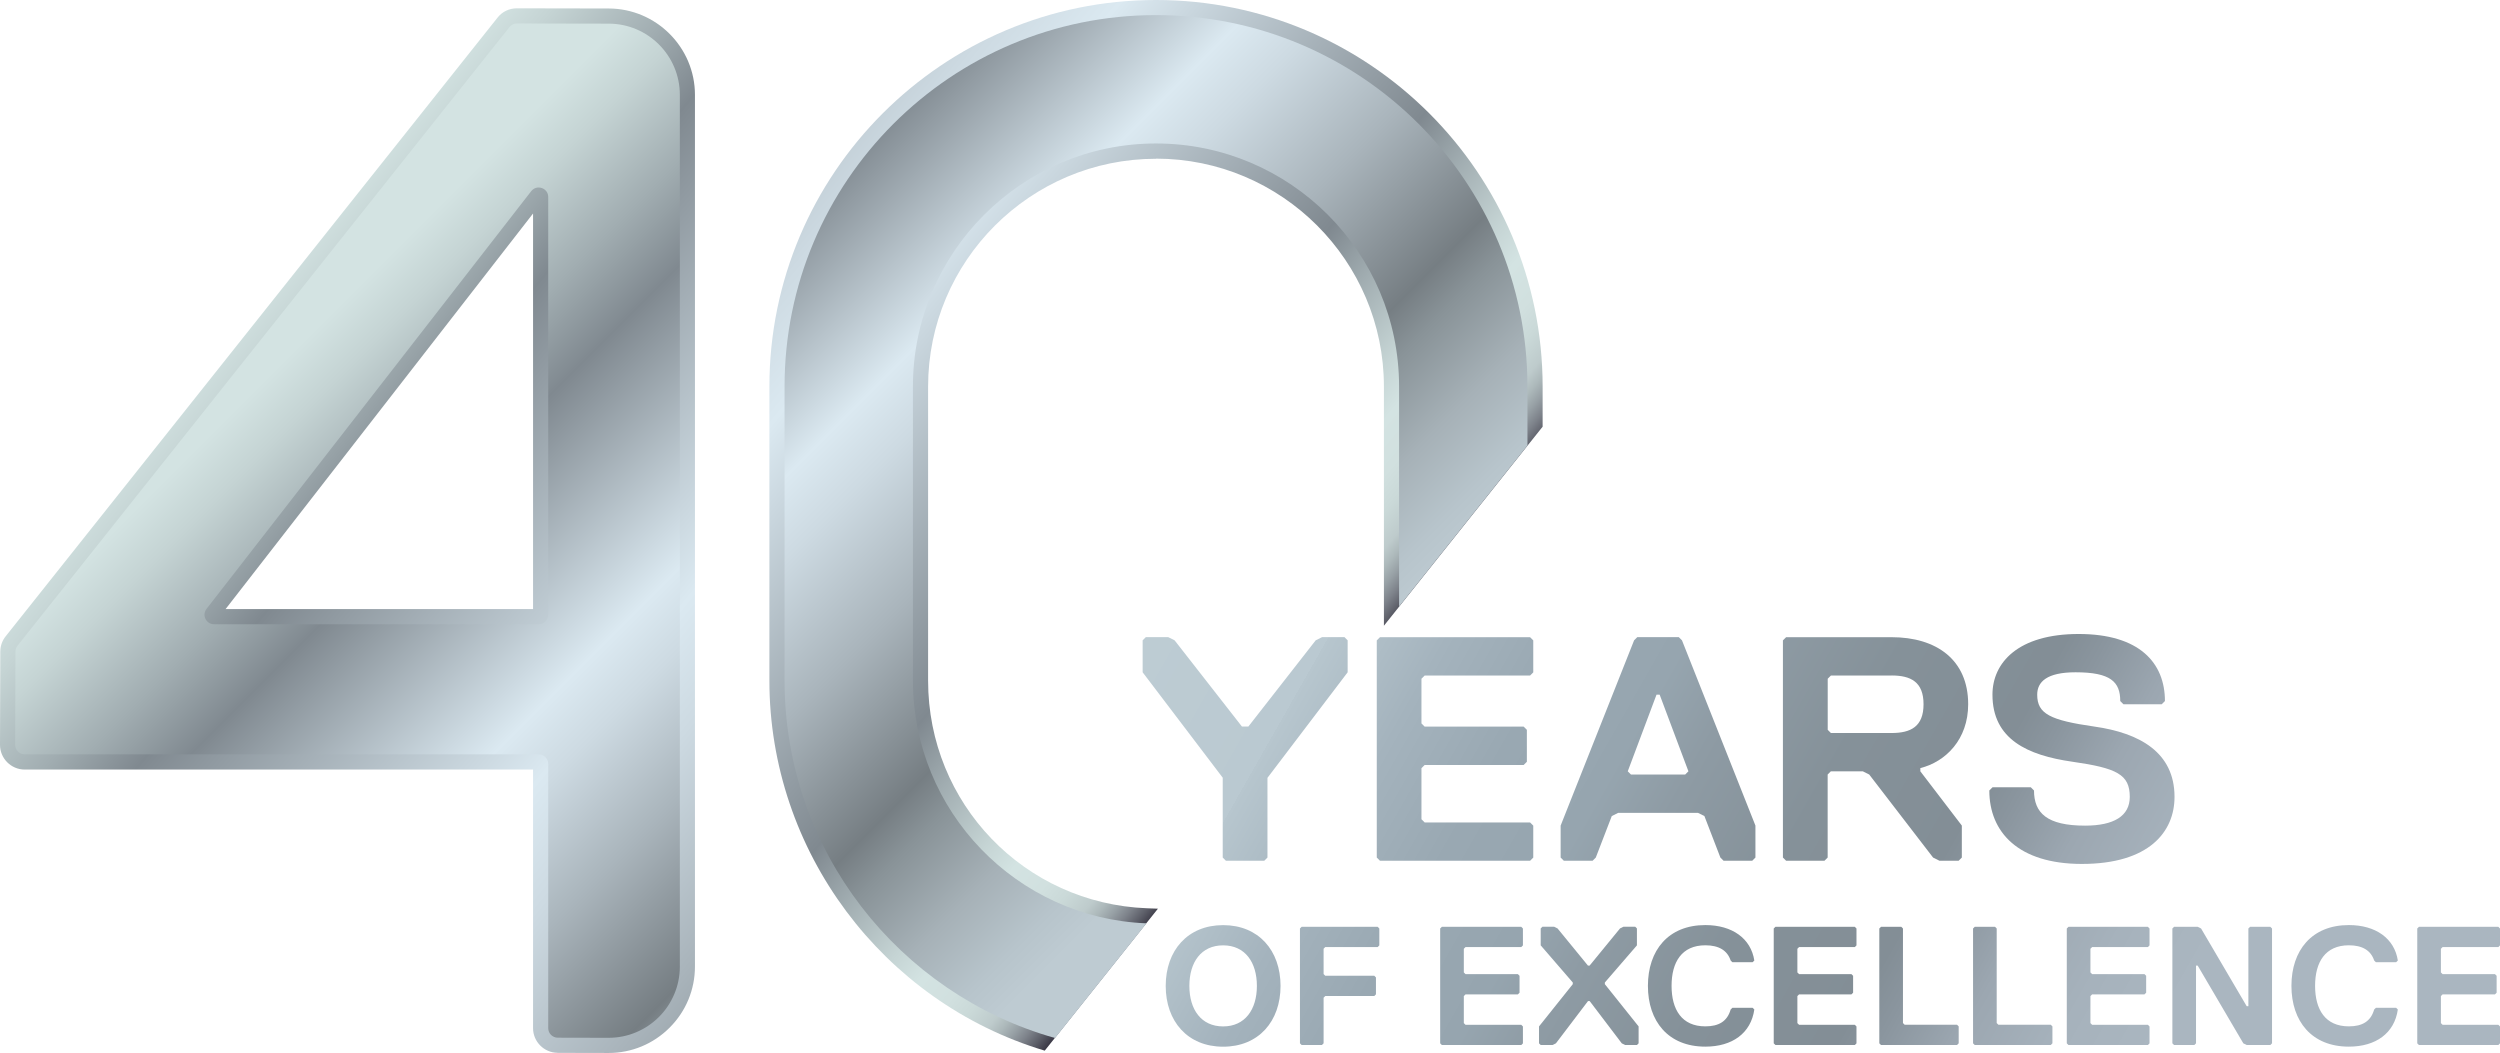 <?xml version="1.0" encoding="UTF-8"?><svg id="Layer_2" xmlns="http://www.w3.org/2000/svg" xmlns:xlink="http://www.w3.org/1999/xlink" viewBox="0 0 430.21 181.19"><defs><style>.cls-1{fill:url(#New_Gradient_Swatch_1-2);}.cls-2{fill:url(#New_Gradient_Swatch_1-6);}.cls-3{fill:url(#New_Gradient_Swatch_1-3);}.cls-4{fill:url(#New_Gradient_Swatch_1-9);}.cls-5{fill:url(#New_Gradient_Swatch_1-8);}.cls-6{fill:url(#New_Gradient_Swatch_1-5);}.cls-7{fill:url(#New_Gradient_Swatch_1-4);}.cls-8{fill:url(#New_Gradient_Swatch_1-7);}.cls-9{fill:url(#linear-gradient-3);}.cls-10{fill:url(#linear-gradient-2);}.cls-11{fill:url(#linear-gradient);}.cls-12{fill:url(#New_Gradient_Swatch_2);}.cls-13{fill:url(#New_Gradient_Swatch_1);}.cls-14{fill:url(#New_Gradient_Swatch_1-16);}.cls-15{fill:url(#New_Gradient_Swatch_1-13);}.cls-16{fill:url(#New_Gradient_Swatch_1-14);}.cls-17{fill:url(#New_Gradient_Swatch_1-10);}.cls-18{fill:url(#New_Gradient_Swatch_1-11);}.cls-19{fill:url(#New_Gradient_Swatch_1-12);}.cls-20{fill:url(#New_Gradient_Swatch_1-15);}.cls-21{fill:url(#New_Gradient_Swatch_1-17);}</style><linearGradient id="New_Gradient_Swatch_2" x1="50.26" y1="60.51" x2="150.08" y2="160.33" gradientUnits="userSpaceOnUse"><stop offset="0" stop-color="#d3e3e2"/><stop offset=".06" stop-color="#c5d4d4"/><stop offset=".17" stop-color="#a1adb1"/><stop offset=".26" stop-color="#808990"/><stop offset=".52" stop-color="#dbe9f1"/><stop offset=".59" stop-color="#cddae2"/><stop offset=".72" stop-color="#a9b4bb"/><stop offset=".88" stop-color="#767e83"/><stop offset="1" stop-color="#becbd2"/><stop offset="1" stop-color="#98a3ab"/></linearGradient><linearGradient id="New_Gradient_Swatch_1" x1="356.21" y1="205.68" x2="96.42" y2="57.97" gradientUnits="userSpaceOnUse"><stop offset="0" stop-color="#aab6c0"/><stop offset=".05" stop-color="#a6b2bc"/><stop offset=".1" stop-color="#9ca7b1"/><stop offset=".14" stop-color="#8a959e"/><stop offset=".16" stop-color="#838e96"/><stop offset=".24" stop-color="#859199"/><stop offset=".31" stop-color="#8e9ba4"/><stop offset=".35" stop-color="#96a5af"/><stop offset=".41" stop-color="#99a8b2"/><stop offset=".47" stop-color="#a4b3bd"/><stop offset=".53" stop-color="#b7c6ce"/><stop offset=".53" stop-color="#bac9d1"/><stop offset=".62" stop-color="#bdccd3"/><stop offset=".69" stop-color="#c8d5dc"/><stop offset=".75" stop-color="#d7e1e7"/><stop offset=".81" stop-color="#d3dde3"/><stop offset=".86" stop-color="#c8d1d7"/><stop offset=".91" stop-color="#b6bfc5"/><stop offset=".97" stop-color="#9da4aa"/><stop offset="1" stop-color="#8a9096"/></linearGradient><linearGradient id="New_Gradient_Swatch_1-2" x1="363.35" y1="193.12" x2="103.56" y2="45.41" xlink:href="#New_Gradient_Swatch_1"/><linearGradient id="New_Gradient_Swatch_1-3" x1="370.34" y1="180.81" x2="110.56" y2="33.1" xlink:href="#New_Gradient_Swatch_1"/><linearGradient id="New_Gradient_Swatch_1-4" x1="380.06" y1="163.72" x2="120.28" y2="16.01" xlink:href="#New_Gradient_Swatch_1"/><linearGradient id="New_Gradient_Swatch_1-5" x1="389.61" y1="146.93" x2="129.82" y2="-.78" xlink:href="#New_Gradient_Swatch_1"/><linearGradient id="New_Gradient_Swatch_1-6" x1="336.08" y1="241.07" x2="76.3" y2="93.36" xlink:href="#New_Gradient_Swatch_1"/><linearGradient id="New_Gradient_Swatch_1-7" x1="340.98" y1="232.46" x2="81.19" y2="84.75" xlink:href="#New_Gradient_Swatch_1"/><linearGradient id="New_Gradient_Swatch_1-8" x1="346.95" y1="221.96" x2="87.16" y2="74.26" xlink:href="#New_Gradient_Swatch_1"/><linearGradient id="New_Gradient_Swatch_1-9" x1="351.42" y1="214.1" x2="91.63" y2="66.39" xlink:href="#New_Gradient_Swatch_1"/><linearGradient id="New_Gradient_Swatch_1-10" x1="356.35" y1="205.43" x2="96.56" y2="57.72" xlink:href="#New_Gradient_Swatch_1"/><linearGradient id="New_Gradient_Swatch_1-11" x1="360.97" y1="197.3" x2="101.18" y2="49.59" xlink:href="#New_Gradient_Swatch_1"/><linearGradient id="New_Gradient_Swatch_1-12" x1="364.17" y1="191.68" x2="104.38" y2="43.97" xlink:href="#New_Gradient_Swatch_1"/><linearGradient id="New_Gradient_Swatch_1-13" x1="368.11" y1="184.75" x2="108.32" y2="37.04" xlink:href="#New_Gradient_Swatch_1"/><linearGradient id="New_Gradient_Swatch_1-14" x1="373.29" y1="175.63" x2="113.5" y2="27.92" xlink:href="#New_Gradient_Swatch_1"/><linearGradient id="New_Gradient_Swatch_1-15" x1="378.08" y1="167.2" x2="118.3" y2="19.49" xlink:href="#New_Gradient_Swatch_1"/><linearGradient id="New_Gradient_Swatch_1-16" x1="383.4" y1="157.85" x2="123.61" y2="10.14" xlink:href="#New_Gradient_Swatch_1"/><linearGradient id="New_Gradient_Swatch_1-17" x1="388.02" y1="149.72" x2="128.24" y2="2.01" xlink:href="#New_Gradient_Swatch_1"/><linearGradient id="linear-gradient" x1="30" y1="45.09" x2="185.57" y2="173.88" gradientUnits="userSpaceOnUse"><stop offset=".07" stop-color="#d3e3e2"/><stop offset=".11" stop-color="#c5d4d4"/><stop offset=".19" stop-color="#a1adb1"/><stop offset=".25" stop-color="#808990"/><stop offset=".52" stop-color="#dbe9f1"/><stop offset=".59" stop-color="#cddae2"/><stop offset=".72" stop-color="#a9b4bb"/><stop offset=".88" stop-color="#767e83"/></linearGradient><linearGradient id="linear-gradient-2" x1="75.75" y1="-10.18" x2="231.32" y2="118.62" gradientUnits="userSpaceOnUse"><stop offset=".12" stop-color="#767e83"/><stop offset=".28" stop-color="#a9b4bb"/><stop offset=".41" stop-color="#cddae2"/><stop offset=".48" stop-color="#dbe9f1"/><stop offset=".74" stop-color="#808990"/><stop offset=".79" stop-color="#a1adb1"/><stop offset=".85" stop-color="#c5d4d4"/><stop offset=".88" stop-color="#d3e3e2"/><stop offset=".91" stop-color="#d1e0df"/><stop offset=".93" stop-color="#cad9d8"/><stop offset=".95" stop-color="#becbcc"/><stop offset=".96" stop-color="#adb9bb"/><stop offset=".97" stop-color="#97a0a5"/><stop offset=".98" stop-color="#7d828a"/><stop offset=".99" stop-color="#5d5f69"/><stop offset="1" stop-color="#393744"/><stop offset="1" stop-color="#221d2d"/></linearGradient><linearGradient id="linear-gradient-3" x1="108.94" y1="1.83" x2="227.06" y2="119.95" gradientUnits="userSpaceOnUse"><stop offset="0" stop-color="#d3e3e2"/><stop offset="0" stop-color="#ccdcda"/><stop offset=".06" stop-color="#becdcc"/><stop offset=".18" stop-color="#9aa6aa"/><stop offset=".26" stop-color="#808990"/><stop offset=".45" stop-color="#dbe9f1"/><stop offset=".51" stop-color="#cddae2"/><stop offset=".63" stop-color="#a9b4bb"/><stop offset=".77" stop-color="#767e83"/><stop offset=".81" stop-color="#899398"/><stop offset=".89" stop-color="#a6b1b7"/><stop offset=".96" stop-color="#b7c4cb"/><stop offset="1" stop-color="#becbd2"/></linearGradient></defs><g id="Layer_1-2"><path class="cls-12" d="M92.7,129.82c.9,0,1.64.73,1.64,1.64v45.47c0,.9.73,1.63,1.63,1.64l8.72.02c6.79.02,12.3-5.48,12.3-12.27V16.33c0-6.76-5.48-12.25-12.24-12.26l-15.8-.03c-.5,0-.97.23-1.28.62L3.02,111.11c-.23.29-.36.65-.36,1.02l-.05,16.04c0,.9.73,1.64,1.64,1.64h88.46ZM35.54,104.78l55.87-71.88c.96-1.23,2.93-.55,2.93,1v71.88c0,.9-.73,1.64-1.64,1.64h-55.87c-1.36,0-2.13-1.56-1.29-2.64Z"/><path class="cls-13" d="M218.11,133.83v13.74l-.55.55h-6.6l-.55-.55v-13.74l-13.78-18.14v-5.5l.55-.55h3.85l1.1.55,11.59,14.84h1.1l11.59-14.84,1.1-.55h3.85l.55.55v5.5l-13.78,18.14Z"/><path class="cls-1" d="M263.3,148.12h-25.83l-.55-.55v-37.37l.55-.55h25.83l.55.55v5.5l-.55.55h-18.14l-.55.55v7.69l.55.55h17.04l.55.55v5.5l-.55.55h-17.04l-.55.55v8.79l.55.55h18.14l.55.55v5.5l-.55.55Z"/><path class="cls-3" d="M301.55,148.12h-4.95l-.55-.55-2.75-7.14-1.1-.55h-13.74l-1.1.55-2.75,7.14-.55.55h-4.95l-.55-.55v-5.5l12.64-31.88.55-.55h7.14l.55.55,12.64,31.88v5.5l-.55.55ZM285.61,119.54h-.55l-4.95,13.19.55.55h9.34l.55-.55-4.95-13.19Z"/><path class="cls-7" d="M330.46,132.18v.55l7.14,9.34v5.5l-.55.55h-3.3l-1.1-.55-10.99-14.29-1.1-.55h-5.5l-.55.55v14.29l-.55.55h-6.6l-.55-.55v-37.37l.55-.55h18.14c7.69,0,13.19,3.85,13.19,11.54,0,6.04-3.85,9.89-8.24,10.99ZM325.51,116.25h-10.44l-.55.55v8.79l.55.55h10.44c3.3,0,5.5-1.1,5.5-4.95s-2.2-4.95-5.5-4.95Z"/><path class="cls-6" d="M358.27,148.67c-10.99,0-15.94-5.5-15.94-12.64l.55-.55h6.59l.55.55c0,3.85,2.2,6.05,8.79,6.05,4.95,0,7.69-1.65,7.69-4.95,0-3.85-2.2-4.95-9.89-6.05-7.69-1.1-13.74-3.85-13.74-11.54,0-5.5,4.4-10.44,14.84-10.44s14.84,4.95,14.84,11.54l-.55.55h-6.59l-.55-.55c0-3.3-1.65-4.95-7.69-4.95-4.95,0-6.6,1.65-6.6,3.85,0,3.3,2.2,4.4,9.89,5.5,7.69,1.1,13.74,4.4,13.74,12.09,0,6.04-4.4,11.54-15.94,11.54Z"/><path class="cls-2" d="M210.48,180.12c-6.1,0-9.88-4.36-9.88-10.46s3.78-10.46,9.88-10.46,9.88,4.36,9.88,10.46-3.78,10.46-9.88,10.46ZM210.48,162.68c-3.78,0-5.81,2.91-5.81,6.98s2.04,6.97,5.81,6.97,5.81-2.91,5.81-6.97-2.03-6.98-5.81-6.98Z"/><path class="cls-8" d="M237.07,162.97h-9.01l-.29.29v4.36l.29.29h8.43l.29.29v2.91l-.29.29h-8.43l-.29.29v7.85l-.29.29h-3.49l-.29-.29v-19.76l.29-.29h13.08l.29.29v2.91l-.29.29Z"/><path class="cls-5" d="M261.78,179.83h-13.66l-.29-.29v-19.76l.29-.29h13.66l.29.29v2.91l-.29.29h-9.59l-.29.29v4.07l.29.29h9.01l.29.29v2.91l-.29.29h-9.01l-.29.29v4.65l.29.29h9.59l.29.29v2.91l-.29.29Z"/><path class="cls-4" d="M281.69,179.83h-2.03l-.58-.29-5.52-7.27h-.29l-5.52,7.27-.58.29h-2.04l-.29-.29v-2.91l5.81-7.27v-.29l-5.52-6.39v-2.91l.29-.29h2.03l.58.29,5.23,6.39h.29l5.23-6.39.58-.29h2.04l.29.29v2.91l-5.52,6.39v.29l5.81,7.27v2.91l-.29.29Z"/><path class="cls-17" d="M297.82,173.72l.29-.29h3.49l.29.29c-.58,4.07-3.78,6.39-8.43,6.39-6.39,0-9.88-4.36-9.88-10.46s3.49-10.46,9.88-10.46c4.65,0,7.85,2.32,8.43,6.1l-.29.29h-3.49l-.29-.29c-.58-1.74-2.03-2.62-4.36-2.62-4.07,0-5.81,2.91-5.81,6.98s1.74,6.97,5.81,6.97c2.33,0,3.78-.87,4.36-2.91Z"/><path class="cls-18" d="M319.18,179.83h-13.66l-.29-.29v-19.76l.29-.29h13.66l.29.29v2.91l-.29.29h-9.59l-.29.29v4.07l.29.29h9.01l.29.29v2.91l-.29.29h-9.01l-.29.29v4.65l.29.29h9.59l.29.29v2.91l-.29.29Z"/><path class="cls-19" d="M336.77,179.83h-13.08l-.29-.29v-19.76l.29-.29h3.49l.29.29v16.27l.29.29h9.01l.29.29v2.91l-.29.29Z"/><path class="cls-15" d="M352.9,179.83h-13.08l-.29-.29v-19.76l.29-.29h3.49l.29.29v16.27l.29.29h9.01l.29.29v2.91l-.29.29Z"/><path class="cls-16" d="M369.61,179.83h-13.66l-.29-.29v-19.76l.29-.29h13.66l.29.29v2.91l-.29.29h-9.59l-.29.29v4.07l.29.29h9.01l.29.29v2.91l-.29.29h-9.01l-.29.29v4.65l.29.29h9.59l.29.29v2.91l-.29.29Z"/><path class="cls-20" d="M374.12,159.49h4.07l.58.29,7.85,13.37h.29v-13.37l.29-.29h3.49l.29.29v19.76l-.29.29h-4.07l-.58-.29-7.85-13.37h-.29v13.37l-.29.29h-3.49l-.29-.29v-19.76l.29-.29Z"/><path class="cls-14" d="M408.56,173.72l.29-.29h3.49l.29.29c-.58,4.07-3.78,6.39-8.43,6.39-6.39,0-9.88-4.36-9.88-10.46s3.49-10.46,9.88-10.46c4.65,0,7.85,2.32,8.43,6.1l-.29.29h-3.49l-.29-.29c-.58-1.74-2.03-2.62-4.36-2.62-4.07,0-5.81,2.91-5.81,6.98s1.74,6.97,5.81,6.97c2.33,0,3.78-.87,4.36-2.91Z"/><path class="cls-21" d="M429.92,179.83h-13.66l-.29-.29v-19.76l.29-.29h13.66l.29.29v2.91l-.29.29h-9.59l-.29.29v4.07l.29.29h9.01l.29.29v2.91l-.29.29h-9.01l-.29.29v4.65l.29.29h9.59l.29.29v2.91l-.29.29Z"/><path class="cls-11" d="M95.96,181.17c-2.34-.01-4.23-1.92-4.23-4.24v-44.5H4.24c-2.34-.01-4.24-1.92-4.24-4.25l.05-16.05c0-.95.33-1.9.93-2.64L85.62,3.03c.8-1.02,2.01-1.6,3.32-1.6l15.81.03c8.18.02,14.84,6.69,14.84,14.87v149.99c0,3.97-1.55,7.71-4.36,10.52-2.81,2.81-6.54,4.36-10.51,4.36l-8.76-.02ZM91.73,104.81V36.74l-52.91,68.07h52.91Z"/><path class="cls-10" d="M198.93,27.3c21.63,0,39.22,17.6,39.22,39.22v41.16l27.31-34.25v-6.91C265.46,29.84,235.62,0,198.93,0s-66.53,29.84-66.53,66.53v50.58c0,29.29,19.44,55.3,47.38,63.69l19.48-24.43-1.86-.07c-21.14-.82-37.69-18.03-37.69-39.18v-50.58c0-21.63,17.59-39.22,39.22-39.22Z"/><path class="cls-12" d="M92.7,129.82c.9,0,1.64.73,1.64,1.64v45.47c0,.9.73,1.63,1.63,1.64l8.72.02c6.79.02,12.3-5.48,12.3-12.27V16.33c0-6.76-5.48-12.25-12.24-12.26l-15.8-.03c-.5,0-.97.23-1.28.62L3.02,111.11c-.23.29-.36.65-.36,1.02l-.05,16.04c0,.9.73,1.64,1.64,1.64h88.46ZM35.54,104.78l55.87-71.88c.96-1.23,2.93-.55,2.93,1v71.88c0,.9-.73,1.64-1.64,1.64h-55.87c-1.36,0-2.13-1.56-1.29-2.64Z"/><path class="cls-9" d="M197.3,158.89c-22.31-.86-40.2-19.27-40.2-41.79v-50.58c0-23.07,18.77-41.83,41.83-41.83s41.83,18.76,41.83,41.83v37.85l22.09-27.71v-10.14c0-35.3-28.62-63.92-63.92-63.92s-63.92,28.62-63.92,63.92v50.58c0,29.28,19.69,53.96,46.55,61.53l15.74-19.74Z"/></g></svg>